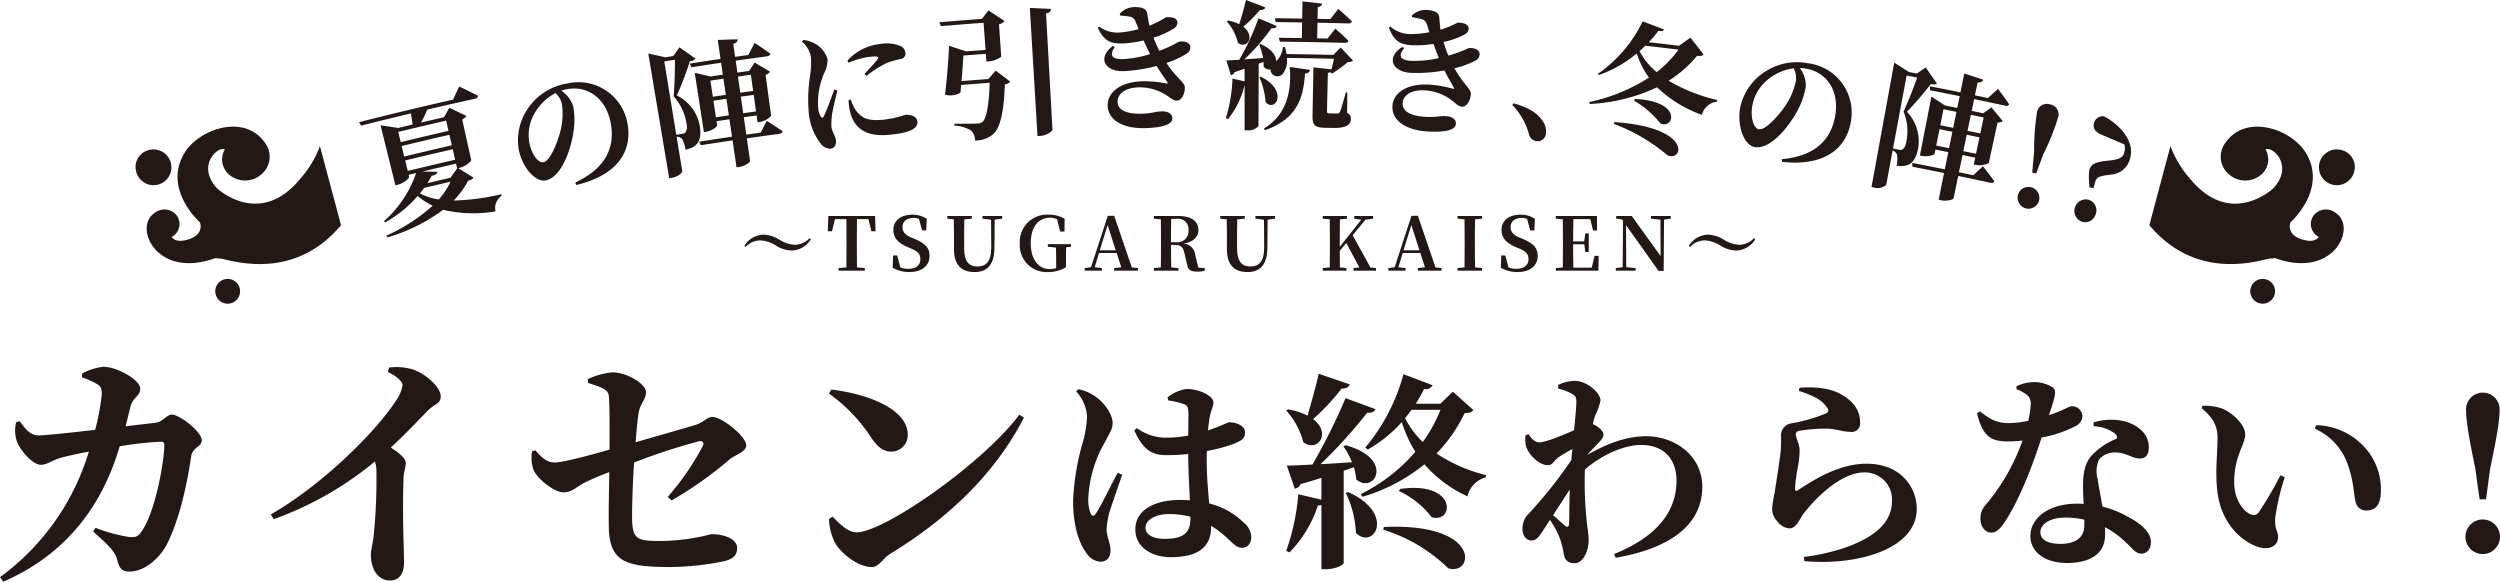 <svg xmlns="http://www.w3.org/2000/svg" xmlns:xlink="http://www.w3.org/1999/xlink" width="416.932" height="97.016" viewBox="0 0 416.932 97.016">
  <defs>
    <clipPath id="clip-path">
      <rect id="長方形_9" data-name="長方形 9" width="416.932" height="97.016" transform="translate(0 0)" fill="none"/>
    </clipPath>
  </defs>
  <g id="グループ_19" data-name="グループ 19" transform="translate(0 0)">
    <g id="グループ_18" data-name="グループ 18" clip-path="url(#clip-path)">
      <path id="パス_389" data-name="パス 389" d="M25.966,70.5c1.183-.126,1.816-1.351,2.7-1.351,1.31,0,4.983,2.871,4.983,4.265,0,1.139-1.563,1.139-1.774,2.744-.549,3.758-1.73,9.964-4.011,14.566-1.224,2.364-3.757,4.6-6.249,4.6-1.35,0-1.688-.549-2.068-1.942-.38-1.435-1.352-2.364-4.011-4.729l.38-.633a26.713,26.713,0,0,0,5.53,1.52c1.1.126,1.521-.042,2.028-.718C25.882,85.659,27.4,76.919,27.4,74.217c0-.381-.169-.549-.464-.549a55.068,55.068,0,0,0-6.967.76C18.282,80,14.145,91.105.549,97.016L0,96.256A40.224,40.224,0,0,0,14.82,75.314c-1.773.338-3.757.76-4.9,1.1-1.309.422-2.111,1.1-3.124,1.1-1.352,0-3.462-2.449-3.969-3.884A5.467,5.467,0,0,1,2.7,70.417l.591-.169c.929,1.267,1.731,2.364,3.167,2.364,1.055,0,5.067-.422,9.415-.928a38.836,38.836,0,0,0,1.1-5.912c0-.886-.127-1.266-.676-1.646a11.249,11.249,0,0,0-2.618-1.182V62.31a9.475,9.475,0,0,1,3.547-1.14c2.364,0,6.164,2.238,6.164,3.631,0,1.309-1.182,1.309-1.647,3.082-.211.8-.465,1.9-.8,3.209Z" fill="#231815"/>
      <path id="パス_390" data-name="パス 390" d="M64.888,61.3a9.611,9.611,0,0,1,3.758.253c2.322.676,4.855,3.04,4.855,4.56,0,1.267-1.055,1.225-2.195,2.407-1.479,1.52-3.589,3.758-6.122,6.122,1.435.971,2.491,1.773,2.491,2.575,0,.76-.381,1.52-.381,2.745-.211,5.657.085,11.737.085,13.891,0,1.815-.8,2.955-2.322,2.955-2.195,0-3.209-2.153-3.209-4.264,0-.8.3-1.774.465-3.167a92.448,92.448,0,0,0,.464-10.766,4.816,4.816,0,0,0-.253-1.647,55.987,55.987,0,0,1-16.889,9.627l-.464-.8c8.95-5.151,17.733-14.1,20.857-18.957a5.9,5.9,0,0,0,1.1-2.575c0-.76-1.182-1.6-2.449-2.238Z" fill="#231815"/>
      <path id="パス_391" data-name="パス 391" d="M111.366,82.872a45.644,45.644,0,0,0,5.868-8.529c.211-.507-.042-.844-.633-.76a101.239,101.239,0,0,0-10.85,3.547c-.212,3.166-.338,6.586-.338,9.119.042,3.632.718,3.969,4.6,3.969a34.11,34.11,0,0,0,8.614-1.139c1.857,0,4.306.633,4.306,2.364,0,1.351-1.013,1.858-2.153,2.153a47.144,47.144,0,0,1-8.866.971c-7.685,0-10.387-.844-10.387-7.051-.042-2.238.042-5.911.085-8.782-1.351.507-2.745,1.1-3.885,1.647-1.773.887-2.322,1.731-3.758,1.731-1.519,0-4.306-2.2-4.982-3.716a6.322,6.322,0,0,1-.253-3.124l.549-.169c.887.971,1.773,2.027,3.209,2.027s6.122-1.267,9.162-2.154c0-3.419.042-7.515-.127-8.993-.084-1.013-1.35-1.477-3.462-2.111l-.042-.633a11.814,11.814,0,0,1,4.138-1.14c2.406,0,5.573,1.942,5.573,3.294,0,1.266-.93,1.772-1.224,3.461-.169.972-.338,2.745-.507,4.9,3.5-1.013,7.979-2.28,9.922-2.871,1.435-.422,1.984-1.351,2.871-1.351,1.646,0,5.657,3.293,5.657,4.729,0,1.14-1.984,1.646-2.786,2.364A63.761,63.761,0,0,1,112,83.463Z" fill="#231815"/>
      <path id="パス_392" data-name="パス 392" d="M138.635,64.969c5.826.676,12.75,3.167,12.75,7.515a2.732,2.732,0,0,1-2.744,2.83c-1.351,0-2.238-.761-3.293-2.238a27.08,27.08,0,0,0-7.093-7.431Zm31.37,4.18.76.507c-4.771,9.246-12.455,16.677-22.25,22.673-1.352.844-1.9,2.237-3.125,2.237-2.406,0-5.363-2.491-6.206-4.18a9.524,9.524,0,0,1-.929-3.841l.591-.381c1.013,1.014,2.491,2.618,4.011,2.618,4.559,0,21.068-11.484,27.148-19.633" fill="#231815"/>
      <path id="パス_393" data-name="パス 393" d="M187.153,79.173c-.659,1.909-1.8,5.172-2.186,6.422a16.017,16.017,0,0,0-.417,2.638c0,1.25.66,2.43.66,3.506,0,1.25-.625,1.944-1.771,1.944a3.129,3.129,0,0,1-2.326-1.562c-1.284-1.736-2.152-4.686-2.152-8.644a41.651,41.651,0,0,1,1.527-9.407,17.66,17.66,0,0,0,.8-4.652,6.731,6.731,0,0,0-1.805-4.131l.347-.382a7.51,7.51,0,0,1,2.742,1.146c1.042.659,2.986,2.673,2.986,4.548,0,.971-.555,1.666-1.354,3.262a20.379,20.379,0,0,0-2.708,9.3,6,6,0,0,0,.382,2.43c.209.521.591.555.9.034.833-1.249,2.673-5.033,3.61-6.769Zm7.569-12.914a6.745,6.745,0,0,1,3.124-1.388c2.326,0,4.512,1.214,4.512,2.221,0,.833-.346,1.111-.589,2.361-.1.555-.209,1.354-.313,2.326,2.4-.8,3.3-1.354,3.506-1.354,1.25,0,2.673.59,2.673,1.666,0,1.146-.59,1.388-2.187,2.048a29.472,29.472,0,0,1-4.166,1.076c-.035.451-.035.938-.035,1.389,0,2.951.243,5.38.417,7.359a12.556,12.556,0,0,1,5.832,3.264,3.225,3.225,0,0,1,1.181,2.291c0,1.145-.625,1.839-1.563,1.839-.8,0-1.319-.555-2.465-1.631a17.14,17.14,0,0,0-2.672-2.048v.208c0,3.3-2.083,5.033-6.735,5.033-3.124,0-5.9-1.631-5.9-4.617,0-3.436,3.506-4.929,7.5-4.929.555,0,1.076.035,1.6.069-.1-2.048-.244-4.616-.278-6.907V75.7a26.567,26.567,0,0,1-3.264.209c-2.255,0-4.026-.278-5.727-4.131l.417-.382a8.332,8.332,0,0,0,4.686,1.6,21.492,21.492,0,0,0,3.888-.348l.034-3.471c0-1.492-.277-1.6-.867-1.805a11.972,11.972,0,0,0-2.5-.59Zm3.818,19.926a13.821,13.821,0,0,0-3.646-.452c-1.943,0-3.852.834-3.852,2.292,0,1.284,1.527,1.84,3.158,1.84,3.507,0,4.34-1.216,4.34-3.611Z" fill="#231815"/>
      <path id="パス_394" data-name="パス 394" d="M225.1,64.107c-.138.451-.625.729-1.353.694a37.431,37.431,0,0,1-4.756,5.1c3.09,2.291.8,5.624-1.632,3.853a12.4,12.4,0,0,0-2.846-5.276l.278-.209a10.945,10.945,0,0,1,3.263,1.042c.589-1.944,1.319-4.617,1.875-6.978ZM224.09,78.513V93.891c0,.243-1.18,1.041-3.055,1.041h-.659V84.206a1.492,1.492,0,0,1-.591.1,20.1,20.1,0,0,1-4.721,7.811l-.555-.243a37.641,37.641,0,0,0,2.013-9.442l3.854.9V79.693c-1.076.347-2.222.694-3.472,1.042a1.265,1.265,0,0,1-.972.763l-1.319-3.853c.938,0,2.43-.07,4.27-.174A99.423,99.423,0,0,0,224.4,66.4l5,1.84c-.139.381-.59.659-1.389.59a81.974,81.974,0,0,1-7.775,8.574c1.631-.069,3.4-.208,5.241-.312a12.634,12.634,0,0,0-1.423-2.639l.347-.208c8.331,2.291,4.756,8.331,1.771,5.693a8.588,8.588,0,0,0-.382-2.013Zm.729,3.541c8.019,3.61,4.3,9.72,1.319,6.838a17.212,17.212,0,0,0-1.7-6.7Zm20.9-13.677c-.278.382-.625.486-1.458.52a25.047,25.047,0,0,1-4.687,6.735,26.379,26.379,0,0,0,8.262,3.61l-.07.382a4.181,4.181,0,0,0-3.019,3.159,20.967,20.967,0,0,1-7.187-5.346,29.533,29.533,0,0,1-10.344,5.415l-.278-.451a28.914,28.914,0,0,0,9.1-7.047,21.785,21.785,0,0,1-2.256-4.964,22.066,22.066,0,0,1-5.693,4.582l-.382-.347a31.967,31.967,0,0,0,6.353-12.219l4.86,1.839a1.282,1.282,0,0,1-1.424.625,23.65,23.65,0,0,1-1.389,2.465h4.1l2.083-2.014ZM230.79,87.885c16.523-.729,14.961,8.263,10.726,6.874a26.962,26.962,0,0,0-10.831-6.422Zm2.742-6.352c9.546-1.319,8.991,5.8,5.242,4.721a14.965,14.965,0,0,0-5.485-4.374Zm1.875-13.191c-.348.486-.694.937-1.076,1.388a14.692,14.692,0,0,0,2.95,3.992,24.713,24.713,0,0,0,2.951-5.38Z" fill="#231815"/>
      <path id="パス_395" data-name="パス 395" d="M259.847,64.211a6.566,6.566,0,0,1,2.777-.695c2.048,0,4.3,2.014,4.3,3.3a11,11,0,0,1-.868,2.43,12.131,12.131,0,0,0-.416,1.493,1.237,1.237,0,0,1,.312.139c.729.347,1.458,1.111,1.458,1.527.035.486-.278.868-.8,1.423s-1.25,1.285-1.91,2.049c3.506-2.014,6.7-3.125,9.859-3.125,4.721,0,9.338,3.194,9.338,8.436,0,4.929-3.3,9.893-14.441,11.837l-.277-.625c8.956-3.61,10.414-8.747,10.414-12.254,0-3.714-2.257-5.936-5.867-5.936-2.986,0-6.735,1.736-9.407,4.1a61.26,61.26,0,0,0,.312,8.679c.139,1.389.313,2.083.313,3.055,0,2.014-1.007,3.888-2.327,3.888-1.25,0-1.666-.625-1.839-1.632a13.378,13.378,0,0,0-.764-2.846,14.046,14.046,0,0,0-1.528-2.743l-1.041,1.6c-.625.972-1.145,1.805-2.013,1.84-.764,0-1.528-.694-1.528-1.944a3.377,3.377,0,0,1,1.007-2.5,74.016,74.016,0,0,0,7.151-8.991c.035-.59.1-1.215.174-1.84-.9.486-1.805,1.041-2.326,1.389-.729.52-.972,1.318-1.736,1.318-1.527,0-3.263-1.77-3.68-3.193a5.238,5.238,0,0,1-.069-1.805l.486-.174c.59.834,1.076,1.354,1.84,1.354.972,0,3.714-1.111,5.763-2.013.208-2.152.382-3.958.382-4.825,0-.764-.243-.972-.868-1.32a8.608,8.608,0,0,0-2.153-.8Zm-.833,21.7c.729.66,1.562,1.389,1.909,1.7.451.417.73.312.764-.347.035-1.181.035-3.333.1-5.624Z" fill="#231815"/>
      <path id="パス_396" data-name="パス 396" d="M299.978,65.183l.139-.521c3.436-.243,5.589.313,7.011,1.146,1.979,1.146,3.089,2.638,3.089,4.651a1.415,1.415,0,0,1-1.631,1.562c-1.145,0-1.978-.381-3.542-.52a26.093,26.093,0,0,0-4.789.312c-.625.07-.763.348-.763.625,0,.556.52,1.423.625,2.395a13.809,13.809,0,0,1-.243,2.847,29.764,29.764,0,0,0-.521,3.818c.034.382.173.452.45.278,2.465-1.6,6.77-4.443,11.491-4.443,5.589,0,8.367,3.818,8.367,7.533,0,6.769-10.033,9.511-18.746,8.713l-.07-.694a35.427,35.427,0,0,0,7.013-1.6c5.971-2.152,7.672-4.93,7.672-7.776a4.507,4.507,0,0,0-4.617-4.721c-3.888,0-8.054,4.235-10.033,6.734-.868,1.215-1.319,2.6-2.465,2.6a2.721,2.721,0,0,1-1.978-1.146,3.071,3.071,0,0,1-.9-2.187,26.806,26.806,0,0,1,.451-2.777c.242-1.631.8-5.068.971-6.7a20.026,20.026,0,0,0,.07-2.464,2.03,2.03,0,0,1,1.6-2.222,26.963,26.963,0,0,0,5.936-1.7c.415-.208.45-.52.139-.937-.9-1.423-2.57-2.083-4.721-2.812" fill="#231815"/>
      <path id="パス_397" data-name="パス 397" d="M336.289,64.42a6.973,6.973,0,0,1,2.811-.695,5.781,5.781,0,0,1,3.263.9c.694.555.348,1.631-.659,4.617,2.534-.833,3.332-1.493,3.783-1.493a1.733,1.733,0,0,1,1.806,1.666,1.892,1.892,0,0,1-1.077,1.6,19.144,19.144,0,0,1-5.726,1.944c-1.146,3.541-3.23,9.442-5.832,13.608-.869,1.354-1.563,2.256-2.534,2.256-1.181,0-1.84-1.145-1.84-2.325a3.267,3.267,0,0,1,.832-2.257,34.118,34.118,0,0,0,6.178-10.761,20.137,20.137,0,0,1-2.428.139c-2.882,0-4.2-.868-5.172-4.721l.52-.278c1.458,1.111,2.569,1.944,4.79,1.944a17.809,17.809,0,0,0,3.263-.382,16.466,16.466,0,0,0,.417-2.881,1.813,1.813,0,0,0-.868-1.6,6.59,6.59,0,0,0-1.527-.8Zm12.844,6.04a9.649,9.649,0,0,1,5.414-.139c2.362.729,3.819,2.291,3.819,4.235,0,1.111-.382,1.909-1.491,1.909-1.355,0-2.292-1.041-4.2-1.006a3.392,3.392,0,0,0-2.6,1.145,4.8,4.8,0,0,0-.243,3.3c.138,1.006.486,2.707.8,4.582A16.838,16.838,0,0,1,355,86.254c2.186,1.146,3.714,2.6,3.714,4.131,0,1.354-.8,1.944-1.6,1.944-1.041,0-1.527-.971-2.881-2.152a14.44,14.44,0,0,0-3.193-2.256c.034.417.034.833.034,1.25,0,3.089-2.362,4.721-6.353,4.721-3.819,0-6.109-1.945-6.109-4.513,0-2.812,2.777-5.381,7.845-5.381a10.346,10.346,0,0,1,1.041.035c-.07-1.111-.105-2.187-.105-3.125,0-2.186.383-3.714,1.424-4.929a11.543,11.543,0,0,1,4.167-2.811c.172-.313.034-.625-.314-.9a6.337,6.337,0,0,0-3.505-1.18Zm-1.528,16.211a13.254,13.254,0,0,0-3.194-.347c-2.812,0-4.131,1.284-4.131,2.4,0,1.146.937,1.979,3.367,1.979,2.569,0,3.958-1.111,3.958-3.09Z" fill="#231815"/>
      <path id="パス_398" data-name="パス 398" d="M369.824,72.994c0-2.014-.833-3.437-2.673-4.93l.173-.381a8.418,8.418,0,0,1,3.264.451c1.77.729,3.852,2.707,3.852,4.3,0,1.7-1.84,3.61-1.84,7.984,0,3.02,1.6,4.86,2.708,5.347a1.088,1.088,0,0,0,1.389-.313,62.557,62.557,0,0,0,3.61-6.179l.729.312a38.882,38.882,0,0,0-1.6,6.839c-.069,2.117.486,2.048.486,3.124,0,1.6-1.631,2.395-3.818,1.493-2.812-1.18-6.006-4.305-6.388-9.894-.243-2.742.105-5.8.105-8.157M386.07,71.5l.173-.59a11.241,11.241,0,0,1,7.776,3.332,10.408,10.408,0,0,1,3.055,7.533c0,2.187-.73,3.368-2.43,3.368a1.776,1.776,0,0,1-1.77-1.32c-.382-1.492-.279-3.4-1.32-6.318a10.117,10.117,0,0,0-5.484-6" fill="#231815"/>
      <path id="パス_399" data-name="パス 399" d="M411.169,89.517a2.881,2.881,0,1,1,2.88,2.881,2.873,2.873,0,0,1-2.88-2.881m5.693-21.071c0,1.631-.452,4.478-1.562,9.616l-.695,5.207h-1.076l-.729-5.207c-1.076-5.138-1.528-7.985-1.528-9.616a2.8,2.8,0,1,1,5.59,0" fill="#231815"/>
      <path id="パス_400" data-name="パス 400" d="M389.679,35.622a2.647,2.647,0,0,0-3.642.087,2.409,2.409,0,0,0,.205,3.489,2.474,2.474,0,0,0,.468.32c-.364.5-1.071.841-2.432.51-3.159-.773-2.3-2.928-2.3-2.933,1.221-1.112,5.908-6.2,2.551-11.641-2.415-3.924-9.913-6.56-13.363-1.681a3.844,3.844,0,0,0,.585,5.318,4.1,4.1,0,0,0,5.58-.17,3.328,3.328,0,0,0,.5-4c1.128-.629,4.86,2.736,1.224,6.558-.041,0-7,6.542-13.75-1.6a17.633,17.633,0,0,1-3.334-5.509c-1.084,4.062-2.429,9.1-3.518,13.185,7.356,8.776,16.744,6.353,19.862,5.6l1.112-.108c9.74,3.531,13.605-5.038,10.249-7.423" fill="#231815"/>
      <path id="パス_401" data-name="パス 401" d="M392.615,28.618a2.982,2.982,0,1,1-1.995-3.558,2.893,2.893,0,0,1,1.995,3.558" fill="#231815"/>
      <path id="パス_402" data-name="パス 402" d="M379.338,49.137a2.064,2.064,0,1,1-1.385-2.53,2.041,2.041,0,0,1,1.385,2.53" fill="#231815"/>
      <path id="パス_403" data-name="パス 403" d="M25.645,35.622a2.647,2.647,0,0,1,3.642.087,2.41,2.41,0,0,1-.2,3.489,2.507,2.507,0,0,1-.468.32c.364.5,1.071.845,2.432.51,3.159-.773,2.3-2.928,2.3-2.933-1.223-1.112-5.909-6.2-2.552-11.641,2.415-3.924,9.914-6.56,13.363-1.681a3.844,3.844,0,0,1-.585,5.318,4.1,4.1,0,0,1-5.58-.17,3.326,3.326,0,0,1-.5-4c-1.127-.629-4.86,2.736-1.224,6.558.041,0,7,6.542,13.75-1.6a17.633,17.633,0,0,0,3.334-5.509c1.084,4.062,2.429,9.1,3.518,13.185-7.357,8.779-16.744,6.355-19.862,5.6l-1.112-.108c-9.74,3.531-13.605-5.038-10.249-7.423" fill="#231815"/>
      <path id="パス_404" data-name="パス 404" d="M22.71,28.618a2.982,2.982,0,1,0,2-3.558,2.893,2.893,0,0,0-2,3.558" fill="#231815"/>
      <path id="パス_405" data-name="パス 405" d="M35.986,49.137a2.064,2.064,0,1,0,1.385-2.53,2.041,2.041,0,0,0-1.385,2.53" fill="#231815"/>
      <path id="パス_406" data-name="パス 406" d="M78.953,29.618c-.143.268-.347.365-.894.533a13.994,13.994,0,0,1-2.395,3.294,38.462,38.462,0,0,0,7.942-1.052c.012.092.024.184.037.275a2.444,2.444,0,0,0-1,2.581,21.85,21.85,0,0,1-8.732-.258,29.7,29.7,0,0,1-9.295,4.6l-.184-.286a30.01,30.01,0,0,0,7.723-4.992,12.8,12.8,0,0,1-2.511-1.626,19.99,19.99,0,0,1-5.392,4.4l-.211-.209A18.709,18.709,0,0,0,69.4,28.856l-1.248.3c.026.1.051.21.077.314.065.269-.871,1.089-1.9,1.344l-.385.1L63.466,20.9q1.476.216,2.95.441,1.2-.292,2.4-.578c-.09-.575-.191-1.284-.3-1.849q-4.155.991-8.3,2.041c-.112-.193-.223-.388-.334-.582q7.816-1.983,15.672-3.755.513-1.1,1.031-2.193s1.91.9,3.133,1.553c-.012.264-.229.431-.536.5q-3.972.87-7.933,1.8a17.88,17.88,0,0,1-1.037,2.162q1.92-.453,3.842-.893.439-.788.882-1.574,1.433.681,2.858,1.368a1.589,1.589,0,0,1-.717.586L78.6,26.741a3.534,3.534,0,0,1-1.937,1.242c-.08.017-.159.036-.238.054q1.266.789,2.527,1.581M66.416,22.007q.207.852.414,1.7,3.982-.969,7.973-1.882-.2-.854-.391-1.709-4,.915-8,1.887m8.536.474q-3.987.912-7.964,1.88l.426,1.748q3.964-.964,7.939-1.873-.2-.878-.4-1.755M68,28.508q3.948-.96,7.907-1.867l-.4-1.753q-3.969.909-7.93,1.872.213.873.425,1.748m2.728,2.831c-.219.312-.444.6-.705.928a10.59,10.59,0,0,0,3.151,1A12.631,12.631,0,0,0,75.138,30.3q-2.208.511-4.413,1.041M70.478,28.6q1.233.026,2.466.056c-.023.292-.266.513-.953.675-.22.408-.447.8-.709,1.212q1.929-.459,3.86-.907.544-.777,1.091-1.553l-.18-.787q-2.79.639-5.575,1.3" fill="#231815"/>
      <path id="パス_407" data-name="パス 407" d="M95.947,30.436c5.143-2.407,6.627-5.915,5.916-9.848-.753-4.175-3.837-6.389-7.4-5.7a5.519,5.519,0,0,0-.867.239,4.811,4.811,0,0,1,2,2.6,12.728,12.728,0,0,1,.056,4.171c-.428,3.063-2.023,7.653-4.628,8.186-1.71.345-3.875-2.1-4.494-5.033a9.368,9.368,0,0,1,1.809-7.371,9.694,9.694,0,0,1,6.19-3.742,8.3,8.3,0,0,1,10.135,6.762c.753,4.305-1.439,8.45-8.547,10.156l-.17-.414m-3.3-14.917a8.456,8.456,0,0,0-3.375,3.167,7.209,7.209,0,0,0-.967,5.237c.37,1.785,1.445,3.305,2.348,3.121,1.2-.243,2.479-3.744,2.87-5.443a11.549,11.549,0,0,0,.184-4.267,3.463,3.463,0,0,0-1.06-1.815" fill="#231815"/>
      <path id="パス_408" data-name="パス 408" d="M115.972,9.769c-.142.253-.44.374-.927.448a51.081,51.081,0,0,1-2.163,5.693,7.112,7.112,0,0,1,3.823,5.069c.349,2.236-.175,3.551-2.385,3.977a5.084,5.084,0,0,0-.578-1.8,1.458,1.458,0,0,0-.9-.367q.471,2.883.942,5.761c.029.182-.6.911-1.753,1.107l-.428.072-3.486-20.8q1.43.309,2.856.626l1.307-.212q.521-.726,1.042-1.45,1.331.933,2.654,1.872M113.847,22.3a.728.728,0,0,0,.436-.187A1.651,1.651,0,0,0,114.5,20.7a8.713,8.713,0,0,0-2.156-4.63c.134-1.519.232-4.269.21-6.11q-.885.141-1.77.287,1,6.112,2,12.226l1.061-.173m14.03-2.141s1.643,1.01,2.617,1.72c-.009.256-.232.4-.557.446q-2.694.363-5.386.747l.54,3.769c.032.226-.9.876-1.783,1-.157.022-.314.046-.472.07l-.663-4.5q-2.647.39-5.292.805l-.27-.588q2.734-.429,5.471-.834-.214-1.449-.428-2.9-1.077.159-2.152.322c.034.228.069.457.1.685s-.879.929-1.854,1.077l-.347.054q-.77-4.947-1.538-9.894,1.323.307,2.643.622,1.023-.156,2.047-.306-.147-.993-.293-1.986-2.475.365-4.947.751l-.276-.611q2.563-.4,5.128-.779L119.7,6.662q1.662-.059,3.322-.108c-.021.331-.144.579-.731.757q.156,1.085.311,2.17,1.1-.156,2.192-.31.525-1,1.054-2.01s1.638,1.059,2.613,1.788c-.033.262-.238.4-.548.447q-2.612.351-5.219.724l.285,1.987,1.939-.275q.476-.7.953-1.39,1.275.754,2.543,1.516a1.26,1.26,0,0,1-.737.519l.927,6.836a3.228,3.228,0,0,1-1.875,1.026l-.391.054-.159-1.142q-1.066.147-2.133.3.208,1.45.416,2.9,1.2-.172,2.4-.34.5-.98,1.012-1.957m-9.4-6.709.408,2.692q1.083-.163,2.167-.324-.2-1.347-.4-2.693-1.09.161-2.178.325m3.08,5.791q-.2-1.38-.407-2.761-1.083.159-2.165.324l.417,2.76c.719-.11,1.437-.216,2.155-.323m1.518-6.469q.194,1.349.386,2.695c.716-.1,1.432-.2,2.147-.3q-.187-1.349-.376-2.7-1.079.151-2.157.305m3.012,5.819q-.193-1.383-.386-2.765-1.072.15-2.145.3l.4,2.763q1.068-.153,2.135-.3" fill="#231815"/>
      <path id="パス_409" data-name="パス 409" d="M139.649,15.089c-.3,1.29-.825,3.375-.919,4.242a11.916,11.916,0,0,0-.074,1.8c.1.824.666,1.549.747,2.234.1.827-.234,1.352-.945,1.437a2.03,2.03,0,0,1-1.59-.853,9.707,9.707,0,0,1-2-5.332,25.255,25.255,0,0,1,.235-6,14.4,14.4,0,0,0,.133-3.108,4.344,4.344,0,0,0-1.485-2.56l.192-.28a4.933,4.933,0,0,1,1.847.541,4.29,4.29,0,0,1,2.236,2.754,5.117,5.117,0,0,1-.583,2.253,12.318,12.318,0,0,0-.995,5.766,3.47,3.47,0,0,0,.415,1.414c.172.329.37.327.547-.043.442-.891,1.295-3.22,1.732-4.433l.508.173m2.232,1.51a7.688,7.688,0,0,0,.76,1.657c1.026,1.488,2.108,1.965,4.822,1.687a18.2,18.2,0,0,0,3.5-.791c.934-.091,1.955.256,2.036,1.126.132,1.425-2.025,1.928-4.64,2.193-4.081.421-5.973-1.238-6.6-3.861a9.6,9.6,0,0,1-.238-1.923c.122-.03.244-.06.365-.088m-.551-6.508a8.6,8.6,0,0,1,5.479-2.768,6.242,6.242,0,0,1,3.209.284A1.422,1.422,0,0,1,151,8.787a.9.9,0,0,1-.747,1.045,15.689,15.689,0,0,0-2.32.647,18.925,18.925,0,0,0-3.446,2.191l-.323-.314c.876-.953,1.879-2.034,2.21-2.506.192-.3.28-.545-1.335-.371a12.465,12.465,0,0,0-3.513.984c-.066-.124-.132-.247-.2-.372" fill="#231815"/>
      <path id="パス_410" data-name="パス 410" d="M166.049,11.776q1.226.919,2.443,1.844a1.545,1.545,0,0,1-.915.455c-.113,4.2-.709,7.217-1.912,8.275a4.6,4.6,0,0,1-3.067,1.086,2.122,2.122,0,0,0-.675-1.682,5.82,5.82,0,0,0-2.767-.8c0-.108,0-.216,0-.323,1.266.007,3.316.012,3.879-.033a1.342,1.342,0,0,0,.851-.3c.673-.61,1.073-3.176,1.165-6.494q-2.38.173-4.758.364c-.028.463-.081.907-.116,1.282a3.228,3.228,0,0,1-2.571.329c.309-2.574.61-6.14.668-8.136q1.433.461,2.86.926,1.615-.126,3.231-.244Q164.2,6.069,164.03,3.8q-3.557.259-7.11.561l-.258-.649q3.547-.3,7.1-.562.543-.711,1.088-1.421,1.346.888,2.682,1.78a1.723,1.723,0,0,1-.926.549q.186,2.7.371,5.409a4.058,4.058,0,0,1-2.053.769l-.42.03q-.047-.645-.094-1.289-1.878.138-3.757.287c-.045,1.114-.157,2.769-.3,4.259q2.238-.18,4.477-.342.612-.705,1.225-1.406m9.229-10.282c-.026.347-.19.632-.833.762l1.071,19.35c.016.3-1.028,1.008-2.021,1.063l-.475.028q-.639-10.686-1.277-21.372,1.769.079,3.535.169" fill="#231815"/>
      <path id="パス_411" data-name="パス 411" d="M193.553,8.4a21.036,21.036,0,0,0,3.071-1.45c.84-.132,1.886.061,1.9.961a1.254,1.254,0,0,1-.647,1.049,15.012,15.012,0,0,1-3.347,1.541c1.733,2.638,3.051,3.172,3.068,4.093.019,1.131-.574,2.179-1.293,2.193-.7.016-1.056-.512-2.341-1.242a8.219,8.219,0,0,0-4.118-.975c-2.211.069-3.511,1.112-3.461,2.447.062,1.663,2.205,2,3.985,1.946,1.955-.055,2.143-.356,3.382-.391.935-.017,1.747.306,1.765,1.162.023,1.176-2.176,1.567-4.534,1.635-3.393.1-6.149-1.153-6.254-3.712-.083-2.052,1.837-3.98,5.789-4.1a18.857,18.857,0,0,1,3.978.359c.265.086.285-.009.171-.212-.342-.568-1.02-1.452-1.778-2.7a25.441,25.441,0,0,1-5.547.857c-3.028.113-4.433-2.187-1.741-4.208l.3.219c-.9,1.306-.543,2.05,1.4,1.982a17.846,17.846,0,0,0,4.5-.83c-.35-.708-.725-1.478-1.081-2.277a18.827,18.827,0,0,1-3.446.5c-2.128.074-3.166-.462-4.191-2.613l.237-.194a5.066,5.066,0,0,0,3.445.977,16.158,16.158,0,0,0,3.122-.562c-.168-.385-.314-.776-.458-1.118a1.3,1.3,0,0,0-1.125-.98c-.381-.059-.964-.128-1.48-.158l-.078-.3a3.352,3.352,0,0,1,2.292-1.113c1.254-.04,2.156.194,2.292,1.064.08.481.191,1.286.367,2.044a18.306,18.306,0,0,0,2.777-1.43c.892-.02,1.876.077,1.892.908a1.247,1.247,0,0,1-.626,1,13.985,13.985,0,0,1-3.367,1.507,17.757,17.757,0,0,0,.985,2.191l.2-.074" fill="#231815"/>
      <path id="パス_412" data-name="パス 412" d="M224.663,18.82a1,1,0,0,1,.619,1.08c-.03.992-.89,1.494-3.183,1.435l-1.233-.029c-1.752-.04-2-.574-1.971-2.164q.076-3.957.152-7.912,1.506.168,3.009.342c.145-.553.293-1.217.418-1.766q-3.927-.1-7.855-.145a3.611,3.611,0,0,1-.735,2.715A1.176,1.176,0,0,1,212,12.083a.942.942,0,0,1-.085-.486,1.312,1.312,0,0,1-1.185-.492,4.831,4.831,0,0,0-.018-.784l-.795.3-.039,10.4a2.257,2.257,0,0,1-1.9.711h-.411q0-3.738,0-7.475h-.022a14.125,14.125,0,0,1-2.753,5.613l-.348-.182a25.31,25.31,0,0,0,1.1-6.581q1.01.228,2.019.458,0-1.05,0-2.1c-.528.183-1.1.37-1.692.58a.82.82,0,0,1-.592.509q-.378-1.244-.76-2.487c.485,0,1.257-.052,2.161-.1a42.13,42.13,0,0,0,3.2-6.918q1.527.641,3.046,1.287c-.114.274-.4.434-.871.363a35.169,35.169,0,0,1-4.516,5.2c.948-.07,2.008-.138,3.111-.224a11.32,11.32,0,0,0-.654-2.24c.082-.031.164-.06.245-.092,1.923.862,2.6,2,2.611,2.879a3.941,3.941,0,0,0,1.106-2.389l.332.026a8.812,8.812,0,0,1,.273,1.157q3.9.043,7.8.141l1.226-1.237q1.033,1.089,2.061,2.183a1.128,1.128,0,0,1-.846.228,21.809,21.809,0,0,1-2.651,1.937l-.238-.144.048-.161a1.079,1.079,0,0,1-.51.2q-.075,3.183-.149,6.366c-.006.257.056.37.4.378l.739.019a4.939,4.939,0,0,0,.652-.006c.175-.018.241-.04.377-.29.186-.412.572-1.784.984-3.227l.241.007-.033,3.415M211.024,1.232c-.09.277-.382.461-.9.434a22.261,22.261,0,0,1-2.771,2.787c2.066,1.569.62,3.856-.908,2.677a8.206,8.206,0,0,0-1.857-3.569l.222-.14a7.165,7.165,0,0,1,1.852.618c.377-1.134.8-2.655,1.137-4.038q1.614.61,3.222,1.231m-.744,11.556c4.633,2.318,2.464,6.04.787,4.249a12.468,12.468,0,0,0-1.029-4.159l.242-.09m.5,8.653c3.992-2.441,4.609-6.436,4.326-10.273q1.692.24,3.381.49c-.1.367-.319.574-.846.608-.264,3.993-1.275,7.575-6.69,9.453l-.171-.278m1.817-18.4q2.287.02,4.574.055l.045-2.86q1.646.175,3.289.361c-.05.278-.213.479-.729.584l-.039,1.961,2.119.046q.667-.849,1.339-1.7s1.423,1.212,2.266,2.071c-.074.253-.3.358-.612.351q-2.562-.074-5.125-.125-.027,1.3-.053,2.607.865.017,1.731.037.64-.828,1.285-1.654s1.372,1.167,2.19,2.021c-.052.254-.277.36-.587.353q-5.418-.151-10.839-.2l-.171-.648q1.92.018,3.839.049.021-1.3.041-2.607-2.194-.035-4.391-.054c-.057-.215-.115-.431-.172-.647" fill="#231815"/>
      <path id="パス_413" data-name="パス 413" d="M241.766,9.215a20.685,20.685,0,0,0,3.179-1.2c.85-.063,1.876.217,1.816,1.111a1.256,1.256,0,0,1-.73.993,14.845,14.845,0,0,1-3.462,1.265c1.514,2.77,2.786,3.407,2.728,4.328-.073,1.127-.749,2.125-1.468,2.082-.7-.042-1.011-.6-2.233-1.429a8.181,8.181,0,0,0-4.027-1.3c-2.211-.111-3.589.823-3.648,2.157-.073,1.656,2.035,2.171,3.815,2.264,1.953.1,2.165-.184,3.4-.116.934.053,1.717.45,1.665,1.3-.071,1.172-2.3,1.383-4.652,1.261-3.391-.175-6.037-1.647-5.934-4.206.084-2.048,2.154-3.82,6.1-3.616a18.8,18.8,0,0,1,3.938.68c.257.105.285.015.187-.2-.294-.593-.9-1.533-1.553-2.84a25.553,25.553,0,0,1-5.6.4c-3.027-.138-4.242-2.538-1.4-4.336.093.082.186.162.278.244-1.007,1.223-.707,2,1.233,2.088a17.651,17.651,0,0,0,4.559-.462c-.294-.73-.6-1.534-.894-2.358a18.763,18.763,0,0,1-3.477.219c-2.126-.1-3.118-.714-3.965-2.943l.252-.175a5.084,5.084,0,0,0,3.355,1.254,16.253,16.253,0,0,0,3.157-.308c-.135-.4-.249-.8-.365-1.151-.213-.634-.381-.874-1.042-1.068-.376-.085-.952-.206-1.463-.278l-.054-.3a3.366,3.366,0,0,1,2.376-.925c1.252.062,2.134.365,2.2,1.246.041.484.086,1.3.2,2.068a18.142,18.142,0,0,0,2.884-1.2c.891.053,1.865.229,1.813,1.059a1.243,1.243,0,0,1-.706.95,13.825,13.825,0,0,1-3.479,1.229,17.839,17.839,0,0,0,.8,2.264l.2-.058" fill="#231815"/>
      <path id="パス_414" data-name="パス 414" d="M252.43,17.235c2.879.776,4.379,1.972,5.07,3.327a2.629,2.629,0,0,1,.322,1.58,1.368,1.368,0,0,1-1.512,1.4,1.46,1.46,0,0,1-1.317-1.151,11.091,11.091,0,0,0-2.781-4.871c.073-.094.145-.19.218-.284" fill="#231815"/>
      <path id="パス_415" data-name="パス 415" d="M284.108,9.077c-.213.25-.466.291-1.087.233a19.523,19.523,0,0,1-4.744,4.157,29.062,29.062,0,0,0,8.119,3.218c-.021.091-.041.181-.06.272a2.969,2.969,0,0,0-2.51,2.2,21.183,21.183,0,0,1-7.481-4.6,29.376,29.376,0,0,1-11.224,2.783c-.034-.1-.068-.207-.1-.311A29.975,29.975,0,0,0,275,12.944a14.124,14.124,0,0,1-2.026-4.034,20.258,20.258,0,0,1-6.332,3.6c-.052-.067-.1-.135-.157-.2a22.363,22.363,0,0,0,7.462-8.749q1.789.672,3.573,1.358c-.142.262-.332.333-.928.217a23.25,23.25,0,0,1-1.615,1.906q2.521.285,5.038.591.949-.677,1.9-1.347,1.1,1.393,2.194,2.789M269.232,20.364c13.159.9,11.467,6.683,8.863,5.538a29.969,29.969,0,0,0-8.961-5.246c.033-.1.064-.195.1-.292m5.16-12.736a12.573,12.573,0,0,1-.974.89,11.321,11.321,0,0,0,2.867,3.506,17.76,17.76,0,0,0,3.649-3.748q-2.77-.336-5.542-.648m-1.747,8.882c8.088.345,6.472,5.155,4.252,4.065a15.594,15.594,0,0,0-4.372-3.777c.04-.1.079-.191.12-.288" fill="#231815"/>
      <path id="パス_416" data-name="パス 416" d="M297.164,26.543c5.647-.522,8.236-3.31,8.9-7.252.713-4.184-1.434-7.313-5.015-7.878a6.339,6.339,0,0,0-.894-.071,4.819,4.819,0,0,1,1,3.124,12.758,12.758,0,0,1-1.364,3.942c-1.446,2.742-4.5,6.509-7.125,6.126-1.722-.256-2.922-3.287-2.507-6.26a9.368,9.368,0,0,1,4.2-6.318,9.68,9.68,0,0,1,7.081-1.417,8.3,8.3,0,0,1,7.226,9.805c-.755,4.305-4.228,7.455-11.482,6.646-.006-.15-.013-.3-.019-.447m1.969-15.15a8.434,8.434,0,0,0-4.243,1.831,7.219,7.219,0,0,0-2.686,4.6c-.26,1.8.234,3.6,1.143,3.734,1.211.177,3.6-2.678,4.542-4.144a11.578,11.578,0,0,0,1.623-3.952,3.45,3.45,0,0,0-.379-2.066" fill="#231815"/>
      <path id="パス_417" data-name="パス 417" d="M323.023,13.917c-.221.193-.542.2-1.026.106a51.6,51.6,0,0,1-3.975,4.617,7.109,7.109,0,0,1,1.877,6.069c-.432,2.222-1.374,3.279-3.6,2.927a5.065,5.065,0,0,0,.067-1.889,1.428,1.428,0,0,0-.726-.653q-.537,2.87-1.073,5.738a2.151,2.151,0,0,1-2.027.446l-.426-.079,3.792-20.743q1.24.779,2.475,1.562l1.3.245q.736-.505,1.474-1.01.938,1.331,1.864,2.664m-6.265,11.059a.725.725,0,0,0,.475-.028c.3-.155.549-.529.687-1.255a8.706,8.706,0,0,0-.456-5.087c.643-1.377,1.672-3.937,2.277-5.674q-.882-.168-1.764-.333L315.7,24.777Zm13.953,2.763s1.206,1.506,1.884,2.508c-.1.238-.357.3-.678.23q-2.665-.578-5.336-1.133-.385,1.863-.773,3.728c-.047.224-1.151.516-2.023.337l-.468-.1q.452-2.226.9-4.454-2.629-.534-5.261-1.043l-.054-.645q2.721.525,5.439,1.078.291-1.436.583-2.872l-2.138-.43-.135.679c-.046.229-1.145.569-2.114.382l-.345-.067q.959-4.914,1.917-9.828,1.141.741,2.279,1.484l2.033.409q.2-.983.4-1.967-2.457-.5-4.917-.977c-.017-.222-.035-.446-.052-.668q2.55.493,5.1,1.012l.639-3.143q1.586.511,3.168,1.03c-.132.3-.333.495-.946.463q-.224,1.073-.446,2.146c.725.151,1.449.3,2.173.455q.837-.765,1.679-1.53s1.186,1.554,1.857,2.572a.543.543,0,0,1-.67.232q-2.583-.561-5.17-1.1-.2.983-.407,1.965.961.2,1.922.4l1.373-.983q.945,1.146,1.883,2.293a1.265,1.265,0,0,1-.872.237q-.727,3.37-1.453,6.743a3.224,3.224,0,0,1-2.119.326l-.387-.082q.12-.564.239-1.129c-.7-.15-1.409-.3-2.114-.443q-.3,1.436-.6,2.87,1.191.246,2.381.5.81-.748,1.622-1.495m-6.581-9.511q-.266,1.335-.532,2.67l2.153.433q.271-1.332.542-2.668-1.082-.22-2.163-.435m.932,6.494q.277-1.365.556-2.735-1.076-.219-2.151-.433-.273,1.369-.545,2.738,1.07.213,2.14.43m3.633-5.566q-.277,1.333-.553,2.666,1.064.219,2.128.446.282-1.332.563-2.664-1.07-.225-2.138-.448m.86,6.5q.288-1.365.577-2.731-1.062-.224-2.126-.445l-.567,2.733,2.116.443" fill="#231815"/>
      <path id="パス_418" data-name="パス 418" d="M336.542,32.494a1.819,1.819,0,1,1,1.343,2.27,1.86,1.86,0,0,1-1.343-2.27m6.671-12.837a38.289,38.289,0,0,1-2.419,6q-.606,1.636-1.208,3.273l-.667-.153q.16-1.738.318-3.477a39.824,39.824,0,0,1,.458-6.449,1.667,1.667,0,0,1,2.171-1.446,1.684,1.684,0,0,1,1.347,2.253" fill="#231815"/>
      <path id="パス_419" data-name="パス 419" d="M350.592,22.514c-1.253-.521-1.559-1.165-1.375-1.928a1.473,1.473,0,0,1,1.657-1.186c2.129,1.063,5.187,3.818,4.4,6.882a3.527,3.527,0,0,1-3.175,2.835l-1.063.138c-1.108.225-1.371.368-1.608,1.05q-.146.546-.292,1.093l-.686-.17c-.017-.328-.035-.658-.052-.987a7.885,7.885,0,0,1,.047-1.865c.22-.892.836-1.267,2.336-1.492l1.439-.163c1.338-.208,1.873-.5,2.083-1.425a2.2,2.2,0,0,0-.035-1.222q-1.832-.787-3.672-1.56m-1.053,13.074a1.835,1.835,0,0,1-2.2,1.426,1.916,1.916,0,0,1,.919-3.718,1.829,1.829,0,0,1,1.285,2.292" fill="#231815"/>
      <path id="パス_420" data-name="パス 420" d="M126.856,40.091a3.409,3.409,0,0,0-2.506,1.093L124.141,41a3.855,3.855,0,0,1,3.243-1.867,5.374,5.374,0,0,1,2.568.823,5.46,5.46,0,0,0,2.554.872,3.462,3.462,0,0,0,2.519-1.118l.2.184a3.84,3.84,0,0,1-3.243,1.892,5.382,5.382,0,0,1-2.567-.823,5.467,5.467,0,0,0-2.555-.872" fill="#231815"/>
      <path id="パス_421" data-name="パス 421" d="M142.918,36.541c-.024,1.228-.024,2.481-.024,3.746v.6c0,1.229,0,2.469.024,3.71l1.314.11v.43h-4.385v-.43l1.314-.11c.013-1.216.013-2.457.013-3.71v-.6c0-1.241,0-2.506-.013-3.746h-1.9l-.516,2.026h-.687l.086-2.542h7.8l.074,2.542h-.688l-.5-2.026Z" fill="#231815"/>
      <path id="パス_422" data-name="パス 422" d="M152.544,39.845c1.817.786,2.481,1.523,2.481,2.85,0,1.608-1.265,2.677-3.39,2.677a5.4,5.4,0,0,1-2.764-.724l.073-2.039h.689l.515,1.977a3.088,3.088,0,0,0,1.327.246c1.253,0,2.014-.59,2.014-1.609,0-.86-.417-1.29-1.5-1.745l-.565-.245c-1.548-.676-2.432-1.474-2.432-2.887,0-1.621,1.326-2.543,3.181-2.543a4.272,4.272,0,0,1,2.384.688l-.086,1.929h-.689l-.515-1.892a2.032,2.032,0,0,0-.921-.184c-1.081,0-1.831.541-1.831,1.511,0,.86.5,1.339,1.413,1.732Z" fill="#231815"/>
      <path id="パス_423" data-name="パス 423" d="M167.132,36.467l-1.241.172-.049,4.741c-.012,2.776-1.229,3.992-3.292,3.992s-3.451-1.031-3.451-3.783V40.226c0-1.2,0-2.432-.037-3.649l-1.081-.11v-.442h4.1v.442l-1.253.123c-.036,1.191-.036,2.419-.036,3.636v1.142c0,2.26.811,3.071,2.223,3.071,1.5,0,2.309-.909,2.3-3.194l-.036-4.594-1.426-.184v-.442h3.28Z" fill="#231815"/>
      <path id="パス_424" data-name="パス 424" d="M178.612,41.147l-.812.1c-.011.86-.024,1.745-.024,2.715v.6a5.621,5.621,0,0,1-2.973.811,4.481,4.481,0,0,1-4.728-4.8,4.523,4.523,0,0,1,4.8-4.766,5.084,5.084,0,0,1,2.677.676l-.024,2.125h-.725l-.516-2.04a2.569,2.569,0,0,0-1.192-.257c-1.842,0-3.193,1.449-3.193,4.274,0,2.678,1.3,4.287,3.12,4.287a4.1,4.1,0,0,0,1.117-.147v-.8c0-.9-.011-1.756-.036-2.641l-1.351-.135v-.43h3.857Z" fill="#231815"/>
      <path id="パス_425" data-name="パス 425" d="M189.773,44.71v.429H185.8V44.71L187,44.574l-.774-2.383h-2.935l-.725,2.371,1.2.148v.429h-2.874V44.71l1.057-.148,2.8-8.574h1.069l2.936,8.611Zm-3.7-2.973-1.352-4.213-1.3,4.213Z" fill="#231815"/>
      <path id="パス_426" data-name="パス 426" d="M200.923,44.71v.429a4.305,4.305,0,0,1-1.278.16c-1,0-1.523-.283-1.658-1.118l-.442-1.891c-.209-1.02-.553-1.438-1.573-1.438H195.3c0,1.29,0,2.531.037,3.747l1.191.111v.429h-4.1V44.71l1.167-.111c.024-1.216.024-2.457.024-3.71v-.6c0-1.228,0-2.469-.024-3.709l-1.167-.111v-.442h4.151c2.1,0,3.28.872,3.28,2.334,0,1.044-.724,1.99-2.518,2.272a2.06,2.06,0,0,1,2,1.929l.5,2.063ZM196.194,40.4a1.849,1.849,0,0,0,2.014-2.027A1.725,1.725,0,0,0,196.23,36.5h-.9c-.037,1.241-.037,2.481-.037,3.894Z" fill="#231815"/>
      <path id="パス_427" data-name="パス 427" d="M212.648,36.467l-1.241.172-.049,4.741c-.012,2.776-1.229,3.992-3.292,3.992s-3.451-1.031-3.451-3.783V40.226c0-1.2,0-2.432-.037-3.649l-1.081-.11v-.442h4.1v.442l-1.253.123c-.036,1.191-.036,2.419-.036,3.636v1.142c0,2.26.811,3.071,2.223,3.071,1.5,0,2.309-.909,2.3-3.194l-.036-4.594-1.426-.184v-.442h3.28Z" fill="#231815"/>
      <path id="パス_428" data-name="パス 428" d="M229.482,44.709v.43h-3.759v-.43l.983-.1-2.187-4.09-1.08,1.314c0,.836,0,1.782.024,2.764l1.082.111v.43H220.6v-.43l1.167-.111c.025-1.216.025-2.456.025-3.709v-.6c0-1.228,0-2.469-.025-3.71l-1.167-.11v-.443h4.041v.443l-1.179.122c-.024,1.217-.024,2.457-.024,3.7v.872l3.586-4.52-1.179-.172v-.443H229v.443l-1.278.172-2.137,2.579,2.973,5.405Z" fill="#231815"/>
      <path id="パス_429" data-name="パス 429" d="M240.423,44.71v.429h-3.968V44.71l1.192-.136-.774-2.383h-2.935l-.725,2.371,1.2.148v.429h-2.874V44.71l1.057-.148,2.8-8.574h1.069L239.4,44.6Zm-3.7-2.973-1.352-4.213-1.3,4.213Z" fill="#231815"/>
      <path id="パス_430" data-name="パス 430" d="M246.007,36.578c-.037,1.229-.037,2.457-.037,3.709v.6c0,1.228,0,2.481.037,3.709l1.167.111v.43h-4.1v-.43l1.167-.111c.025-1.216.025-2.457.025-3.709v-.6c0-1.228,0-2.468-.025-3.709l-1.167-.11v-.443h4.1v.443Z" fill="#231815"/>
      <path id="パス_431" data-name="パス 431" d="M253.964,39.845c1.817.786,2.481,1.523,2.481,2.85,0,1.608-1.265,2.677-3.39,2.677a5.4,5.4,0,0,1-2.764-.724l.073-2.039h.689l.515,1.977a3.088,3.088,0,0,0,1.327.246c1.253,0,2.014-.59,2.014-1.609,0-.86-.417-1.29-1.5-1.745l-.565-.245c-1.548-.676-2.432-1.474-2.432-2.887,0-1.621,1.326-2.543,3.181-2.543a4.272,4.272,0,0,1,2.384.688l-.086,1.929H255.2l-.515-1.892a2.032,2.032,0,0,0-.921-.184c-1.081,0-1.831.541-1.831,1.511,0,.86.5,1.339,1.413,1.732Z" fill="#231815"/>
      <path id="パス_432" data-name="パス 432" d="M266.611,42.67l-.036,2.469h-7.112v-.43l1.167-.111c.024-1.216.024-2.456.024-3.709v-.6c0-1.228,0-2.469-.024-3.71l-1.167-.11v-.443h6.866l.012,2.408h-.663l-.466-1.891H262.4c-.037,1.2-.037,2.432-.037,3.721H264.2l.184-1.339h.577v3.1h-.577l-.172-1.29h-1.855c0,1.388,0,2.653.037,3.906h3.059l.479-1.965Z" fill="#231815"/>
      <path id="パス_433" data-name="パス 433" d="M278.646,36.467l-1.13.16-.061,8.561h-.848l-5.429-7.64.037,7,1.573.16v.43H269.47v-.43l1.143-.147.061-7.727-.2-.258-.934-.11v-.442h2.592l4.816,6.682-.037-6.068-1.585-.172v-.442h3.316Z" fill="#231815"/>
      <path id="パス_434" data-name="パス 434" d="M284.364,40.091a3.409,3.409,0,0,0-2.506,1.093L281.649,41a3.855,3.855,0,0,1,3.243-1.867,5.374,5.374,0,0,1,2.568.823,5.46,5.46,0,0,0,2.554.872,3.462,3.462,0,0,0,2.519-1.118l.2.184a3.84,3.84,0,0,1-3.243,1.892,5.382,5.382,0,0,1-2.567-.823,5.467,5.467,0,0,0-2.555-.872" fill="#231815"/>
    </g>
  </g>
</svg>
